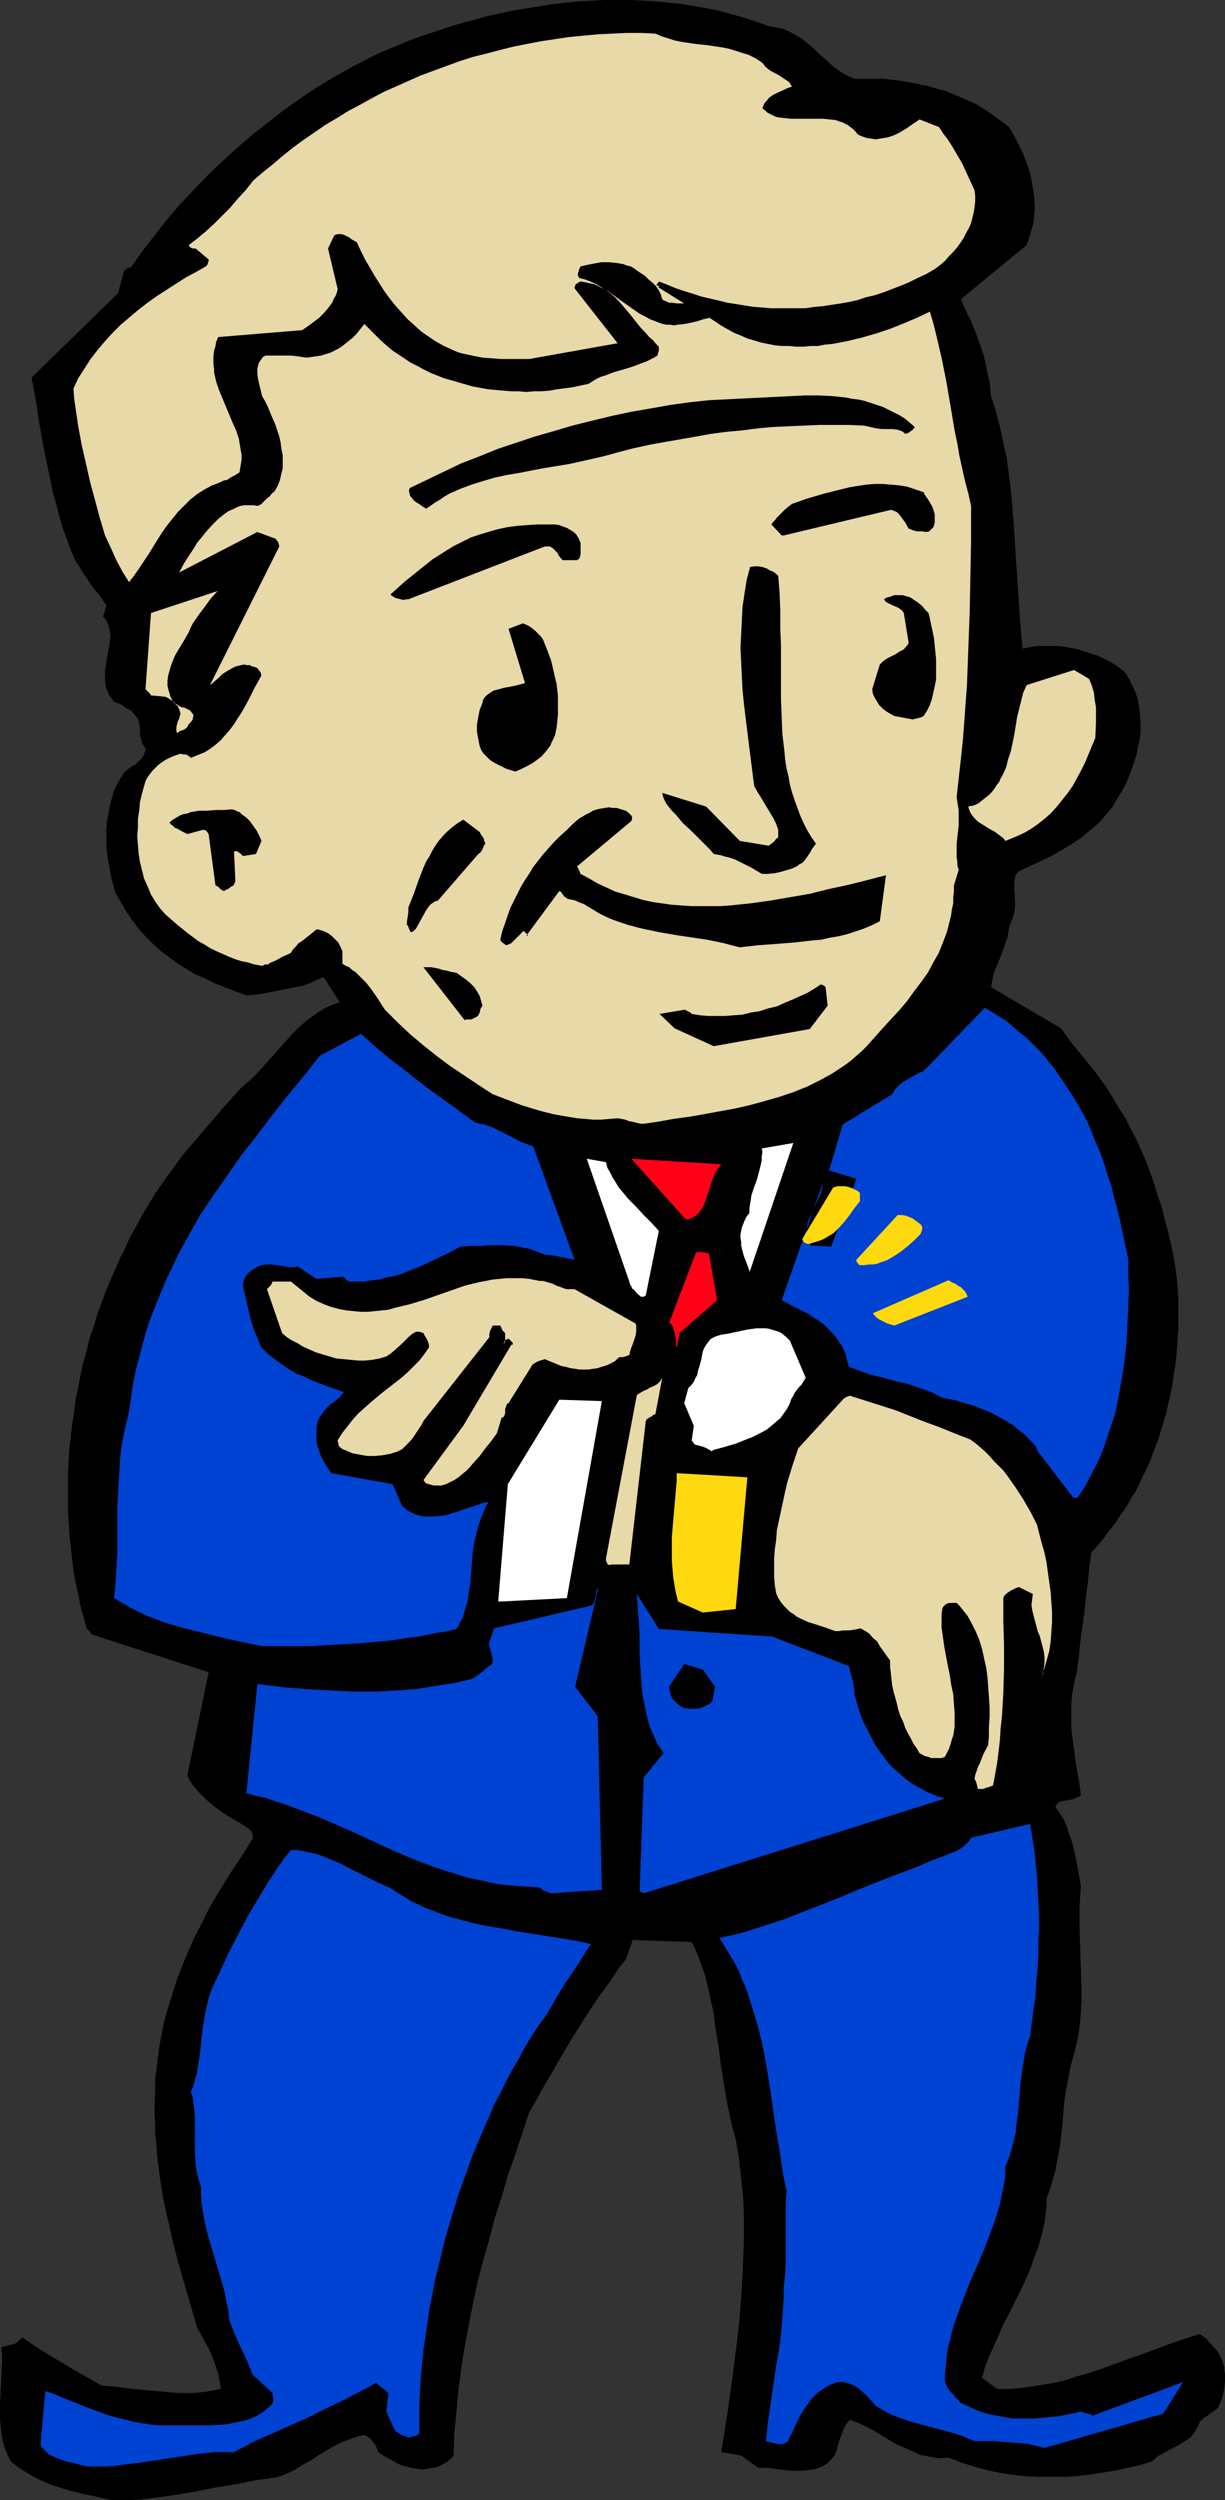 <?xml version="1.0" encoding="UTF-8" standalone="no"?>
<svg
   version="1.0"
   width="76.325mm"
   height="155.711mm"
   id="svg35"
   sodipodi:docname="Watching the Time.wmf"
   xmlns:inkscape="http://www.inkscape.org/namespaces/inkscape"
   xmlns:sodipodi="http://sodipodi.sourceforge.net/DTD/sodipodi-0.dtd"
   xmlns="http://www.w3.org/2000/svg"
   xmlns:svg="http://www.w3.org/2000/svg">
  <rect width="100%" height="100%" fill="#333333" stroke="none"/>
  <sodipodi:namedview
     id="namedview35"
     pagecolor="#ffffff"
     bordercolor="#000000"
     borderopacity="0.25"
     inkscape:showpageshadow="2"
     inkscape:pageopacity="0.0"
     inkscape:pagecheckerboard="0"
     inkscape:deskcolor="#d1d1d1"
     inkscape:document-units="mm" />
  <defs
     id="defs1">
    <pattern
       id="WMFhbasepattern"
       patternUnits="userSpaceOnUse"
       width="6"
       height="6"
       x="0"
       y="0" />
  </defs>
  <path
     style="fill:#000000;fill-opacity:1;fill-rule:evenodd;stroke:none"
     d="m 26.181,588.515 h 2.424 2.424 l 2.424,-0.162 2.424,-0.323 2.424,-0.323 2.424,-0.323 4.848,-0.808 4.848,-0.97 5.01,-0.808 4.848,-0.97 2.263,-0.323 2.424,-0.323 1.616,-0.485 1.454,-0.646 1.293,-0.646 1.293,-0.808 2.586,-1.454 2.263,-1.454 2.424,-1.454 1.131,-0.646 1.293,-0.646 1.293,-0.485 1.293,-0.485 1.454,-0.485 1.454,-0.323 0.646,0.323 0.485,0.323 0.485,0.485 0.323,0.485 0.485,0.485 0.323,0.646 0.323,0.646 0.162,0.646 1.454,0.97 1.778,0.97 1.778,0.97 0.808,0.323 0.97,0.162 0.97,0.323 1.131,0.162 0.97,0.162 h 0.97 l 0.97,-0.162 1.131,-0.162 0.97,-0.162 0.97,-0.485 0.485,-0.323 0.485,-0.162 0.808,-0.646 0.646,-0.485 0.485,-0.646 0.162,-5.171 0.485,-5.009 0.485,-5.171 0.646,-5.171 0.808,-5.009 0.97,-5.171 0.97,-5.009 1.131,-5.171 1.293,-5.009 1.454,-5.009 1.293,-5.009 1.616,-5.009 1.454,-5.009 1.778,-5.009 3.232,-9.857 1.454,-2.424 1.293,-2.424 2.747,-4.686 2.586,-4.525 2.747,-4.525 2.747,-4.363 2.909,-4.363 3.071,-4.201 1.454,-2.262 1.778,-2.262 1.616,-4.525 13.898,0.485 1.293,2.747 0.97,2.585 0.97,2.909 0.646,2.747 0.646,2.909 0.646,2.909 0.323,2.909 0.485,2.909 0.485,3.07 0.323,2.909 0.485,2.909 0.485,3.07 0.485,2.909 0.646,3.07 0.646,2.909 0.808,2.909 0.808,4.686 0.485,4.686 0.485,4.686 0.162,4.525 v 4.686 l -0.162,4.525 -0.162,4.686 -0.323,4.525 -0.323,4.525 -0.485,4.686 -1.131,9.049 -1.293,9.211 -1.454,9.211 4.687,0.808 4.04,2.909 h 1.131 1.131 l 2.424,0.323 2.586,0.323 h 1.293 1.131 1.131 l 1.293,-0.162 1.131,-0.162 0.97,-0.323 1.131,-0.485 0.97,-0.646 0.323,-0.323 0.485,-0.485 0.323,-0.485 0.485,-0.485 0.485,-1.131 0.323,-1.293 0.323,-1.131 0.485,-1.131 0.323,-1.131 0.485,-0.97 0.485,-0.808 0.646,-0.808 1.454,0.485 1.454,0.646 1.293,0.646 1.293,0.646 5.333,3.232 1.454,0.646 1.454,0.646 1.454,0.646 1.454,0.646 1.616,0.323 1.616,0.323 1.616,0.162 1.778,-0.162 2.909,1.131 3.071,0.97 2.909,0.808 3.071,0.646 3.071,0.485 2.909,0.323 3.071,0.162 h 3.071 3.071 l 3.071,-0.162 2.909,-0.323 3.071,-0.485 3.071,-0.485 2.909,-0.646 2.909,-0.646 2.747,-0.808 0.808,-0.646 0.646,-0.646 0.97,-0.485 0.808,-0.485 3.394,-1.778 1.454,-0.97 0.808,-0.485 0.646,-0.646 0.485,-0.646 0.485,-0.808 0.485,-0.808 0.323,-0.97 0.646,-0.646 0.646,-0.485 0.646,-0.323 0.485,-0.485 0.97,-0.646 0.485,-0.323 0.485,-0.485 0.646,-1.454 0.485,-1.454 0.323,-1.616 0.162,-1.616 v -1.778 l -0.162,-0.808 v -0.808 l -0.323,-0.808 -0.162,-0.808 -0.485,-0.808 -0.323,-0.808 -0.646,-0.808 -0.646,-0.808 -0.646,-0.646 -0.485,-0.485 -0.485,-0.646 -0.646,-0.485 -0.485,-0.323 -0.485,-0.323 -3.071,0.97 -2.909,0.97 -5.656,2.101 -5.818,2.101 -5.818,2.101 -2.909,0.97 -2.909,0.808 -2.909,0.97 -3.071,0.646 -3.071,0.485 -3.071,0.485 -3.232,0.323 h -1.616 -1.616 l -3.555,-2.585 0.646,-2.424 0.97,-2.585 1.131,-2.424 1.131,-2.585 1.131,-2.585 1.293,-2.424 2.586,-5.171 1.293,-2.747 1.131,-2.585 0.97,-2.747 0.97,-2.585 0.808,-2.909 0.323,-1.293 0.323,-1.454 0.162,-1.293 0.162,-1.454 0.162,-1.454 v -1.454 l 0.808,-2.262 0.646,-2.262 0.646,-2.101 0.323,-2.101 0.485,-2.262 0.323,-2.101 0.485,-4.201 0.323,-4.201 0.485,-4.04 0.485,-2.101 0.323,-2.101 0.485,-2.101 0.646,-2.262 0.646,-2.585 0.485,-2.585 0.323,-2.424 0.162,-2.585 0.162,-2.424 v -2.424 l -0.162,-5.009 -0.162,-4.848 -0.162,-4.848 v -5.009 l 0.162,-2.424 0.162,-2.424 -0.97,-5.333 -0.485,-2.424 -0.646,-2.585 -0.808,-2.262 -0.323,-1.131 -0.485,-1.131 -0.485,-0.97 -0.485,-0.808 -0.646,-0.97 -0.646,-0.808 0.162,-0.485 0.162,-0.323 0.162,-0.162 0.323,-0.162 0.323,-0.323 h 0.323 l 0.808,-0.162 0.97,-0.162 0.97,-0.162 0.97,-0.485 0.485,-0.162 0.323,-0.323 -0.485,-3.555 -0.323,-1.778 -0.323,-1.778 -0.485,-3.555 -0.485,-3.717 -0.162,-1.778 v -1.778 -1.939 -1.778 l 0.162,-1.778 0.323,-1.778 0.323,-1.939 0.485,-1.778 0.485,-3.555 0.323,-3.555 0.97,-6.787 0.323,-3.393 0.485,-3.555 0.323,-3.555 0.485,-3.717 1.454,-1.616 1.454,-1.778 1.293,-1.778 1.454,-1.778 1.131,-1.778 1.293,-1.778 1.131,-1.939 1.131,-1.778 0.97,-1.939 0.97,-2.101 0.97,-1.939 0.808,-1.939 0.808,-2.101 0.808,-2.101 0.646,-2.101 0.646,-2.101 0.646,-2.101 0.485,-2.262 0.485,-2.101 0.485,-2.262 0.323,-2.101 0.323,-2.262 0.323,-2.262 0.162,-2.262 0.162,-2.262 0.162,-2.262 v -2.424 -2.262 -2.424 l -0.162,-2.262 -0.162,-2.262 -0.323,-2.424 -0.485,-3.07 -0.646,-2.909 -0.646,-2.909 -0.808,-2.909 -0.646,-2.747 -0.97,-2.747 -0.808,-2.747 -0.97,-2.747 -0.97,-2.585 -1.131,-2.585 -1.131,-2.585 -1.293,-2.424 -1.293,-2.585 -1.454,-2.262 -1.454,-2.424 -1.454,-2.424 -1.293,-1.778 -1.293,-1.778 -2.747,-3.393 -2.909,-3.555 -1.293,-1.778 -1.293,-1.778 -16.484,-9.695 0.162,-0.808 0.162,-0.97 0.162,-0.808 0.323,-0.97 0.646,-1.778 0.808,-1.778 0.646,-1.778 0.646,-1.939 0.323,-0.808 0.162,-0.97 0.162,-0.97 0.162,-0.97 0.323,-0.646 0.323,-0.808 0.162,-0.646 0.323,-0.808 0.162,-1.293 v -1.454 l -0.162,-2.909 v -1.454 l 0.162,-1.293 0.162,-0.485 0.162,-0.323 0.323,-0.323 0.323,-0.323 0.323,-0.162 0.485,-0.162 0.485,-0.323 0.485,-0.162 2.747,-1.293 2.747,-1.293 2.586,-1.454 2.424,-1.454 2.424,-1.616 2.101,-1.778 2.101,-1.778 0.97,-1.131 0.808,-0.97 1.131,-1.293 0.97,-1.616 0.97,-1.616 0.97,-1.616 0.808,-1.778 0.808,-1.939 0.646,-1.939 0.646,-1.939 0.323,-1.939 0.485,-1.939 0.162,-2.101 v -1.939 l -0.162,-2.101 -0.323,-2.101 -0.162,-0.97 -0.323,-0.97 -0.323,-0.97 -0.485,-0.97 -0.323,-0.646 -0.162,-0.323 -0.162,-0.323 -0.162,-0.485 -0.323,-0.323 -0.323,-0.808 -0.323,-0.323 -0.323,-0.485 -1.131,-0.808 -1.131,-0.808 -1.293,-0.808 -1.454,-0.646 -1.293,-0.646 -1.616,-0.485 -1.454,-0.485 -1.454,-0.485 -1.616,-0.323 -1.616,-0.323 -1.616,-0.162 h -1.616 -1.616 -1.616 l -1.778,0.323 -1.616,0.323 -0.323,-3.555 -0.323,-3.717 -0.485,-7.433 -0.485,-7.433 -0.485,-7.595 -0.323,-3.717 -0.323,-3.717 -0.485,-3.878 -0.485,-3.717 -0.808,-3.717 -0.808,-3.717 -0.97,-3.717 -1.131,-3.555 -0.162,-1.616 -0.162,-1.616 -0.323,-1.454 -0.323,-1.454 -0.646,-3.07 -0.97,-2.909 -0.97,-2.747 -1.131,-2.747 -1.293,-2.585 -1.131,-2.585 15.514,-12.766 0.646,-1.778 0.485,-1.778 0.485,-1.778 0.162,-1.778 0.162,-1.939 -0.162,-1.778 -0.162,-1.778 -0.323,-1.778 -0.323,-1.778 -0.485,-1.778 -0.646,-1.778 -0.646,-1.616 -0.808,-1.778 -0.808,-1.616 -0.808,-1.454 -0.97,-1.616 -1.939,-1.454 -1.939,-1.454 -1.939,-1.293 -2.101,-1.293 -2.263,-0.97 -2.263,-0.97 -2.263,-0.97 -2.424,-0.646 -2.263,-0.646 -2.424,-0.485 -2.424,-0.485 -2.424,-0.323 -2.586,-0.323 h -2.424 -2.263 -2.424 l -1.454,-0.646 -1.293,-0.646 -1.131,-0.808 -1.293,-0.97 -2.101,-1.939 -1.131,-0.97 -0.97,-0.97 -1.131,-0.97 L 189.567,9.695 188.436,8.888 187.143,8.08 185.85,7.433 184.396,6.787 182.78,6.464 181.972,6.302 181.002,6.14 178.255,5.171 175.346,4.201 172.437,3.393 169.528,2.585 166.457,1.939 163.548,1.454 160.639,0.97 157.569,0.646 154.498,0.323 151.589,0.162 148.519,0 h -3.071 -3.071 l -3.071,0.162 -3.071,0.162 -3.071,0.323 -3.071,0.323 -2.909,0.485 -3.071,0.485 -3.071,0.485 -2.909,0.646 -3.071,0.646 -2.909,0.808 -3.071,0.808 -2.747,0.808 -2.909,0.97 -2.909,0.97 -2.909,0.97 -2.747,1.131 -2.747,1.131 -2.747,1.131 -2.586,1.293 -4.04,2.101 -4.04,2.262 -4.04,2.424 -3.879,2.585 -3.879,2.747 -3.717,2.909 -3.717,2.909 -3.555,3.07 -3.555,3.232 -3.394,3.232 -3.232,3.393 -3.232,3.393 -3.071,3.555 -2.909,3.717 -2.909,3.717 -2.586,3.717 -0.485,0.323 h -0.323 l -0.485,0.323 -0.162,0.162 -0.323,0.162 -1.454,5.333 -20.363,19.876 0.485,2.585 0.485,2.585 0.808,5.333 0.97,5.494 1.131,5.494 1.131,5.494 0.808,2.747 0.646,2.747 0.808,2.747 0.97,2.585 0.97,2.747 1.131,2.585 0.97,1.454 0.808,1.454 0.97,1.293 0.808,1.293 0.97,1.293 0.97,1.131 1.778,2.585 v 0.323 l -0.162,0.323 -0.162,0.485 -0.162,0.646 -0.162,0.485 -0.162,0.323 0.485,0.485 0.323,0.485 0.323,0.646 0.162,0.485 0.162,0.646 0.162,0.646 0.162,1.131 -0.162,1.293 -0.162,1.293 -0.485,2.747 -0.485,2.747 v 1.293 1.293 l 0.162,1.293 0.162,0.646 0.323,0.485 0.162,0.646 0.485,0.646 0.323,0.485 0.485,0.646 1.939,0.808 0.808,0.646 0.97,0.485 0.646,0.485 0.646,0.808 0.646,0.808 0.162,0.485 0.162,0.485 0.162,1.616 v 1.454 l 0.323,0.808 0.162,0.808 0.323,0.646 0.485,0.646 v 0.485 l -0.162,0.485 -0.162,0.323 -0.162,0.485 -0.485,0.646 -0.808,0.808 -0.646,0.646 -0.97,0.485 -0.808,0.646 -0.646,0.485 -0.97,1.454 -0.808,1.454 -0.808,1.616 -0.485,1.778 -0.485,1.778 -0.323,1.778 -0.323,1.778 -0.162,1.939 v 1.939 1.778 l 0.162,1.939 0.323,1.939 0.323,1.778 0.323,1.939 0.485,1.778 0.485,1.778 1.293,2.262 1.293,2.262 1.454,2.101 1.454,1.939 1.616,1.778 1.778,1.778 1.778,1.616 1.939,1.454 1.939,1.454 2.101,1.293 2.101,1.293 2.263,0.97 2.263,1.131 2.424,0.97 2.586,0.97 2.586,0.97 1.778,-0.162 1.616,-0.162 1.616,-0.323 1.616,-0.323 3.232,-0.646 1.616,-0.323 1.778,-0.323 0.808,-0.323 0.646,-0.162 0.97,-0.485 1.131,-0.485 0.646,-0.323 0.808,-0.162 3.717,5.817 -1.939,0.646 -1.616,0.808 -1.616,0.97 -1.616,1.131 -1.454,1.131 -1.454,1.293 -1.454,1.454 -1.293,1.454 -1.293,1.454 -1.293,1.454 -2.747,3.07 -1.293,1.454 -1.454,1.454 -1.616,1.454 -1.454,1.293 -4.04,4.525 -3.879,4.525 -3.717,4.363 -1.939,2.262 -1.616,2.262 -1.778,2.424 -1.616,2.262 -1.616,2.424 -1.454,2.424 -1.454,2.424 -1.293,2.424 -1.454,2.585 -1.131,2.585 -1.293,2.585 -1.131,2.585 -1.131,2.585 -1.131,2.747 -0.97,2.585 -0.97,2.747 -0.808,2.747 -0.97,2.747 -0.646,2.909 -0.808,2.747 -0.646,2.909 -0.485,2.747 -0.646,2.909 -0.323,2.909 -0.485,2.909 -0.323,2.909 -0.323,2.909 -0.162,2.747 -0.162,2.909 v 2.909 2.909 2.909 l 0.162,2.909 0.162,2.747 0.323,2.909 0.323,2.747 0.323,2.909 0.485,2.747 0.646,2.747 0.485,2.747 0.808,2.747 0.646,2.585 0.485,0.485 0.485,0.485 v 0.162 l 0.162,0.162 0.162,0.162 v 0 l 27.474,8.888 -5.01,24.239 0.485,1.131 0.646,0.97 0.808,0.97 0.808,0.97 0.808,0.808 0.97,0.97 1.939,1.616 1.939,1.454 2.101,1.293 1.131,0.646 1.131,0.646 1.939,1.293 0.323,0.323 0.162,0.485 0.162,0.485 0.162,0.646 -2.424,3.878 -2.586,3.878 -2.424,3.878 -2.424,4.04 -1.131,2.101 -0.97,2.101 -1.131,2.101 -1.131,2.262 -0.97,2.262 -0.97,2.262 -0.97,2.424 -0.97,2.585 -0.808,2.585 -0.808,2.585 -0.808,2.585 -0.646,2.585 -0.485,2.585 -0.485,2.585 -0.323,2.585 -0.323,2.585 -0.323,2.585 v 2.424 l -0.162,5.171 0.162,2.585 v 2.585 l 0.323,2.585 0.162,2.585 0.646,5.009 0.808,5.171 1.131,5.009 1.131,5.009 1.293,5.009 1.454,5.009 1.454,5.009 1.454,5.009 1.939,3.555 0.97,1.778 0.808,1.939 0.646,1.778 0.646,1.939 0.323,1.778 0.162,0.97 0.162,0.808 -1.616,0.323 -1.778,0.323 -1.616,0.162 -1.778,0.162 h -3.394 l -3.394,-0.323 -3.555,-0.323 -3.717,-0.323 -3.555,-0.485 -3.717,-0.323 -2.586,-1.454 -2.263,-1.293 -4.687,-2.747 -4.525,-2.747 -2.263,-1.454 -2.263,-1.616 -0.323,0.323 h -0.162 l -0.808,0.808 -0.162,0.162 -0.323,0.162 -3.232,0.808 0.162,1.616 v 1.778 l -0.162,3.232 L 0,566.054 v 1.778 1.616 l 0.162,1.778 0.162,1.616 0.323,1.778 0.485,1.616 0.646,1.616 0.808,1.616 1.293,0.97 1.131,0.808 1.293,0.808 1.293,0.808 1.293,0.646 1.454,0.646 1.454,0.646 1.454,0.485 3.071,0.97 3.232,0.808 3.232,0.646 z"
     id="path1" />
  <path
     style="fill:#0042d1;fill-opacity:1;fill-rule:evenodd;stroke:none"
     d="m 20.848,580.597 h 2.263 2.101 l 2.101,-0.162 2.101,-0.323 4.04,-0.485 4.202,-0.646 4.202,-0.646 4.363,-0.646 4.363,-0.485 h 2.101 2.424 l 4.202,-2.262 8.727,-3.878 4.363,-1.939 4.202,-2.101 4.04,-1.939 4.04,-2.101 1.939,-0.97 1.939,-1.131 2.909,2.424 -0.485,4.363 1.454,3.232 0.162,0.485 0.323,0.485 0.323,0.485 0.485,0.323 0.485,0.323 0.646,0.323 0.646,0.162 0.646,0.323 0.646,-0.162 0.808,-0.162 0.646,-0.323 0.485,-0.323 v -3.232 -3.232 l 0.162,-3.232 0.162,-3.232 0.323,-3.393 0.323,-3.232 0.485,-3.393 0.485,-3.232 0.485,-3.393 0.646,-3.232 0.646,-3.393 0.808,-3.232 0.808,-3.393 0.808,-3.232 0.97,-3.232 1.939,-6.464 1.131,-3.232 1.131,-3.07 1.131,-3.232 1.293,-3.07 1.293,-3.07 1.293,-2.909 1.293,-3.07 1.454,-2.747 1.454,-2.909 1.454,-2.747 1.616,-2.747 1.454,-2.747 1.616,-2.585 1.616,-2.424 1.778,-2.424 1.293,-2.262 1.293,-2.262 1.293,-2.101 1.293,-1.939 1.293,-1.939 1.293,-1.939 1.293,-2.101 1.293,-1.939 -2.747,-0.646 -2.909,-0.485 -2.909,-0.485 -3.071,-0.485 -6.303,-0.97 -3.071,-0.646 -3.232,-0.485 -3.071,-0.646 -3.071,-0.808 -3.071,-0.808 -3.071,-1.131 -2.909,-1.131 -1.293,-0.646 -1.454,-0.646 -1.293,-0.808 -1.293,-0.808 -1.293,-0.808 -1.293,-0.808 -1.454,-0.646 -1.454,-0.646 -2.909,-1.454 -2.909,-1.454 -2.747,-1.454 -2.747,-1.131 -1.454,-0.646 -1.454,-0.485 -1.454,-0.323 -1.454,-0.323 -1.616,-0.323 h -1.616 l -1.454,1.778 -1.293,1.778 -1.293,1.939 -1.293,1.939 -2.424,4.04 -2.424,4.04 -2.263,4.363 -2.263,4.363 -2.101,4.525 -2.101,4.525 -0.485,1.616 -0.323,1.454 -0.323,1.454 -0.323,1.616 -0.485,2.909 -0.323,3.07 -0.323,2.909 -0.485,2.909 -0.162,1.454 -0.485,1.293 -0.323,1.454 -0.646,1.454 0.485,1.454 0.162,1.454 0.162,1.454 0.162,1.454 v 2.909 2.747 2.747 l 0.162,2.747 0.162,1.293 0.323,1.454 0.323,1.293 0.485,1.454 v 2.101 l 0.162,2.101 0.323,1.939 0.323,1.939 0.485,1.939 0.485,1.939 1.131,3.717 1.131,3.878 1.131,3.717 0.485,1.939 0.323,1.939 0.485,1.939 0.162,2.101 0.646,1.778 0.646,1.616 1.454,3.232 1.454,3.07 0.646,1.616 0.646,1.616 4.687,4.363 v 0.162 0.162 l 0.162,0.485 v 0.485 l 0.162,0.485 -0.485,0.808 -0.323,0.485 -0.162,0.162 -0.323,0.162 -1.131,0.97 -1.293,0.808 -1.293,0.646 -1.293,0.485 -1.293,0.323 -1.616,0.323 -1.454,0.323 -1.454,0.162 -3.071,0.162 h -6.303 -3.071 -2.101 l -2.101,-0.162 -2.101,-0.323 -1.939,-0.323 -1.939,-0.485 -1.939,-0.485 -1.939,-0.485 -1.778,-0.646 -3.555,-1.293 -3.555,-1.454 -3.232,-1.293 -1.616,-0.646 -1.454,-0.485 -1.131,12.604 0.323,0.646 0.485,0.485 0.646,0.646 0.485,0.485 0.646,0.323 0.646,0.323 1.616,0.646 1.454,0.485 1.616,0.323 1.778,0.485 z"
     id="path2" />
  <path
     style="fill:#0042d1;fill-opacity:1;fill-rule:evenodd;stroke:none"
     d="m 245.969,576.234 27.958,-8.08 4.687,-7.433 -21.332,7.918 -0.485,-0.323 -0.646,-0.162 -0.646,-0.162 -0.485,-0.162 -0.485,-0.162 -3.717,0.808 -1.778,0.323 -1.778,0.162 -1.778,0.162 -1.778,0.162 h -1.778 -1.778 -1.778 l -1.778,-0.323 -1.778,-0.323 -1.778,-0.323 -1.778,-0.485 -1.616,-0.646 -1.778,-0.808 -1.778,-0.808 -0.323,-0.485 -0.97,-0.97 -0.485,-0.646 -0.485,-0.485 -0.485,-0.646 -0.485,-0.808 -0.323,-0.808 v -1.778 l 0.162,-1.778 0.162,-1.616 0.162,-1.778 0.323,-1.616 0.485,-1.616 0.323,-1.616 0.485,-1.616 1.131,-3.232 1.131,-3.07 1.293,-3.232 1.293,-3.07 1.293,-2.909 1.293,-3.07 1.131,-3.07 1.131,-3.07 0.97,-3.07 0.323,-1.454 0.323,-1.616 0.323,-1.616 0.323,-1.616 0.162,-1.616 v -1.616 l 0.808,-1.939 0.646,-2.101 0.485,-1.939 0.485,-1.939 0.162,-1.939 0.323,-2.101 0.323,-3.717 0.323,-3.878 0.485,-3.717 0.323,-1.939 0.323,-1.778 0.485,-1.778 0.646,-1.939 0.808,-6.302 0.485,-3.232 0.162,-3.232 0.323,-3.07 0.162,-3.232 v -3.232 l 0.162,-3.07 v -3.232 l -0.162,-3.07 -0.162,-3.07 -0.162,-3.07 -0.323,-3.07 -0.323,-3.07 -0.485,-3.07 -0.485,-2.909 -13.898,3.232 -0.485,0.808 -0.485,0.485 -0.646,0.646 -0.646,0.485 -0.808,0.485 -0.646,0.323 -1.616,0.646 -1.616,0.646 -1.778,0.646 -1.616,0.646 -1.778,0.808 -2.909,1.131 -3.071,1.131 -5.818,2.262 -5.818,2.424 -5.656,2.262 -5.818,2.262 -2.909,1.131 -2.909,0.97 -3.071,0.97 -2.909,0.97 -3.232,0.808 -3.071,0.646 0.97,1.454 0.97,1.616 0.97,1.616 0.97,1.616 0.808,1.616 0.646,1.778 0.808,1.778 0.646,1.778 1.131,3.555 1.131,3.878 0.97,3.717 0.808,4.04 0.646,3.878 0.646,4.04 1.131,7.918 0.646,3.878 0.646,3.878 0.485,3.717 0.808,3.717 -0.162,3.07 v 2.747 2.909 2.747 2.747 2.747 l -0.162,2.909 -0.323,2.909 v 2.424 l -0.162,2.262 -0.162,2.424 -0.162,2.262 -0.485,4.525 -0.808,4.525 -0.646,4.525 -0.646,4.363 -0.646,4.525 -0.485,4.363 3.232,0.808 0.485,-0.162 h 0.485 l 0.485,-0.323 0.485,-0.323 0.97,-1.939 0.97,-2.101 0.97,-1.939 1.293,-2.101 0.646,-0.808 0.646,-0.97 0.808,-0.808 0.808,-0.808 0.97,-0.646 0.97,-0.646 0.97,-0.485 1.131,-0.485 0.808,-0.162 h 0.808 0.646 l 0.808,0.323 0.646,0.162 0.646,0.323 0.646,0.323 0.646,0.485 1.131,0.97 0.97,0.97 0.97,1.131 0.485,0.485 0.323,0.485 1.293,0.646 1.293,0.808 1.293,0.646 1.293,0.485 2.747,0.97 2.909,0.808 3.071,0.808 3.071,0.808 1.616,0.485 1.616,0.485 1.454,0.646 1.616,0.646 h 4.363 l 2.101,0.162 2.101,0.162 1.939,0.162 2.101,0.162 1.939,0.485 z"
     id="path3" />
  <path
     style="fill:#0042d1;fill-opacity:1;fill-rule:evenodd;stroke:none"
     d="m 129.772,445.668 11.959,-0.808 -0.97,-40.883 -5.333,-6.948 5.495,-23.269 v 0 l -0.162,0.162 -0.162,0.162 -0.162,0.485 v 0.646 l -0.162,0.485 -0.162,0.646 -0.162,0.646 -0.323,0.646 -0.162,0.162 -0.323,0.162 -22.787,5.333 -1.293,3.717 0.162,0.485 0.162,0.646 0.162,0.485 0.162,0.646 0.162,0.646 0.162,0.485 v 0.646 l -0.162,0.646 -0.646,0.485 -0.485,0.323 -0.646,0.485 -0.485,0.485 -0.646,0.485 -0.646,0.485 -0.646,0.485 -0.808,0.323 -3.232,0.808 -3.071,0.485 -3.071,0.485 -3.071,0.485 -3.232,0.323 -3.071,0.162 -3.232,0.162 h -3.071 -3.232 l -3.071,-0.162 -3.232,-0.162 -3.071,-0.162 -6.303,-0.485 -6.303,-0.808 -2.586,25.693 2.263,0.646 2.263,0.485 2.263,0.808 2.101,0.646 4.363,1.616 4.202,1.616 4.04,1.778 4.04,1.778 8.08,3.717 4.04,1.778 4.04,1.616 4.04,1.454 2.101,0.646 2.101,0.646 2.101,0.646 2.263,0.485 2.263,0.485 2.101,0.485 2.263,0.323 2.263,0.162 2.424,0.162 2.424,0.162 h 0.485 l 0.646,0.162 0.808,0.646 0.808,0.323 0.485,0.162 z"
     id="path4" />
  <path
     style="fill:#0042d1;fill-opacity:1;fill-rule:evenodd;stroke:none"
     d="m 151.589,445.668 70.946,-22.3 -2.101,-0.646 -1.939,-0.808 -1.778,-0.97 -1.778,-0.97 -1.778,-1.293 -1.454,-1.293 -1.616,-1.454 -1.293,-1.454 -1.293,-1.778 -1.293,-1.778 -0.97,-1.778 -0.97,-1.939 -0.97,-1.939 -0.808,-2.101 -0.646,-2.101 -0.646,-2.262 v -0.97 l -0.162,-0.97 -0.162,-0.808 -0.162,-0.808 -0.485,-1.616 -0.162,-0.808 -0.162,-0.646 -18.1,-6.948 -26.665,-1.778 -5.171,-8.241 0.162,2.262 0.162,2.424 0.162,2.262 0.162,2.424 v 5.009 l 0.323,5.009 0.162,2.424 0.323,2.585 0.485,2.262 0.485,2.424 0.646,2.262 0.97,2.101 0.485,1.131 0.485,0.97 0.646,0.97 0.646,0.97 -4.687,5.656 -0.97,26.824 z"
     id="path5" />
  <path
     style="fill:#e8d9a8;fill-opacity:1;fill-rule:evenodd;stroke:none"
     d="m 231.262,421.106 h 0.323 l 0.323,-0.162 0.485,-0.162 0.646,-0.162 0.323,-0.162 0.485,-0.162 0.485,-2.585 0.485,-2.747 0.323,-2.585 0.323,-2.747 0.162,-2.747 0.323,-2.909 0.323,-5.494 0.162,-5.656 v -5.656 l -0.162,-5.494 v -5.494 l 0.162,-0.485 0.323,-0.323 0.323,-0.323 0.485,-0.323 0.485,-0.323 0.646,-0.323 0.646,-0.323 0.646,-0.162 3.232,1.616 -0.162,1.293 -0.162,1.293 0.162,1.131 0.323,1.293 0.323,1.293 0.323,1.131 0.323,1.293 0.485,1.131 0.646,2.424 0.323,1.293 0.162,1.293 v 1.293 l -0.162,1.293 -0.162,1.293 -0.323,0.646 -0.162,0.646 0.646,-2.101 0.646,-2.262 0.646,-2.262 0.323,-2.262 0.162,-2.262 0.162,-2.262 v -2.424 l -0.162,-2.262 -0.162,-2.424 -0.323,-2.262 -0.323,-2.262 -0.323,-2.424 -0.485,-2.262 -0.646,-2.262 -1.131,-4.363 -1.454,-2.909 -1.778,-3.07 -1.778,-2.747 -1.939,-2.747 -0.97,-1.293 -1.131,-1.131 -1.131,-1.131 -0.97,-1.131 -1.131,-1.131 -1.131,-0.97 -1.131,-0.97 -1.131,-0.808 -3.717,-1.454 -3.555,-1.454 -3.555,-1.293 -6.949,-2.747 -3.555,-1.131 -3.555,-1.131 -3.555,-1.131 -0.323,0.162 -0.485,0.162 -0.485,0.323 -0.323,0.323 -10.505,11.473 -0.646,1.939 -0.646,1.939 -0.646,2.101 -0.646,2.101 -0.485,2.101 -0.485,2.262 -0.485,2.262 -0.485,2.262 -0.485,2.262 -0.162,2.262 -0.323,2.262 -0.162,2.101 v 2.262 2.101 l 0.162,1.939 0.323,1.939 0.485,1.131 0.646,0.97 0.646,0.808 0.646,0.646 0.808,0.808 0.808,0.485 0.808,0.646 0.97,0.485 1.778,0.808 2.101,0.646 1.939,0.646 2.263,0.808 h 0.97 l 0.808,-0.162 h 0.646 0.808 l 1.293,-0.162 1.454,-0.323 1.131,0.646 0.97,0.646 0.808,0.97 0.97,0.808 0.646,1.131 0.808,1.131 0.808,1.131 0.808,1.131 v 1.454 l 0.162,1.454 0.162,1.454 0.162,1.454 0.323,1.454 0.808,2.909 0.323,1.454 0.485,1.454 0.646,1.293 0.485,1.454 0.646,1.293 0.646,1.131 0.646,1.293 0.808,1.131 0.646,1.131 0.646,0.323 0.485,0.323 0.808,0.162 0.808,0.323 h 0.808 0.808 0.808 l 0.808,-0.323 0.485,-0.97 0.485,-0.97 0.323,-0.97 0.323,-1.131 0.323,-0.97 0.162,-0.97 0.162,-1.131 v -1.131 -2.101 l -0.162,-2.101 -0.162,-2.262 -0.485,-2.262 -0.323,-2.262 -0.485,-2.262 -0.808,-4.363 -0.323,-2.262 -0.323,-2.262 v -2.101 -1.131 l 0.162,-1.131 0.162,-0.485 0.323,-0.323 0.323,-0.323 0.323,-0.162 0.485,-0.162 h 0.646 1.131 l 0.646,0.646 0.646,0.808 0.646,0.808 0.646,0.808 0.97,1.778 0.97,1.939 0.808,1.939 0.646,2.101 0.485,2.262 0.485,2.101 0.323,2.424 0.162,2.262 0.162,2.262 0.162,2.424 v 2.262 l -0.162,2.262 v 2.262 l -0.162,2.101 -1.131,2.101 -0.808,2.101 -0.485,0.97 -0.323,0.97 -0.323,0.97 -0.162,0.808 0.323,0.646 0.162,0.485 0.162,0.646 0.162,0.646 z"
     id="path6" />
  <path
     style="fill:#000000;fill-opacity:1;fill-rule:evenodd;stroke:none"
     d="m 162.094,402.2 h 0.646 0.808 0.646 l 0.808,-0.162 0.808,-0.323 0.646,-0.323 0.646,-0.323 0.646,-0.646 0.646,-3.393 -2.909,-4.04 -4.363,-1.293 -3.555,5.333 0.162,0.808 0.162,0.97 0.323,0.808 0.485,0.646 0.646,0.646 0.808,0.646 0.808,0.485 z"
     id="path7" />
  <path
     style="fill:#0042d1;fill-opacity:1;fill-rule:evenodd;stroke:none"
     d="m 61.573,387.495 h 5.656 5.656 l 5.656,-0.323 5.656,-0.323 5.818,-0.485 2.909,-0.323 2.909,-0.485 2.909,-0.323 2.909,-0.646 2.909,-0.485 2.909,-0.646 0.485,-0.808 0.323,-0.646 0.485,-0.808 0.323,-0.808 0.485,-1.778 0.485,-1.616 0.323,-1.939 0.323,-1.939 0.323,-3.878 0.323,-4.04 0.323,-2.101 0.485,-1.939 0.485,-1.939 0.646,-1.939 0.808,-1.939 0.485,-0.97 0.485,-0.808 -1.131,0.162 -0.97,0.323 -1.293,0.485 -1.131,0.323 -2.747,0.97 -1.293,0.323 -1.293,0.485 -1.454,0.162 -1.293,0.162 h -1.454 -1.293 l -1.293,-0.323 -0.646,-0.162 -0.646,-0.323 -0.646,-0.323 -0.646,-0.323 -0.485,-0.485 -0.646,-0.485 -2.263,-5.171 -14.383,-2.585 -0.808,-1.131 -0.808,-1.293 -0.808,-1.454 -0.485,-1.454 -0.323,-0.808 -0.162,-0.808 -0.162,-0.808 v -0.808 -0.97 -0.97 l 0.162,-0.808 0.162,-0.97 0.323,-0.646 0.323,-0.485 0.323,-0.485 0.323,-0.485 0.808,-0.97 0.808,-0.808 0.97,-0.646 0.97,-0.808 0.646,-0.646 0.646,-0.808 -5.01,-1.778 -2.424,-0.97 -2.424,-1.131 -1.293,-0.485 -1.131,-0.646 -1.293,-0.808 -1.131,-0.808 -1.131,-0.808 -1.293,-0.97 -1.131,-0.97 -1.131,-1.131 -0.485,-0.97 -0.323,-0.97 -0.808,-1.778 -0.646,-1.939 -0.485,-1.778 -0.808,-3.555 -0.808,-3.555 0.162,-0.97 0.162,-0.646 0.485,-0.808 0.485,-0.646 0.646,-0.485 0.808,-0.485 0.808,-0.485 0.808,-0.323 1.293,-0.162 h 0.97 l 2.263,0.323 1.131,0.162 0.97,0.162 h 0.97 l 0.97,-0.162 4.363,2.909 6.141,-0.485 h 0.162 l 0.323,0.162 0.162,0.323 0.162,0.162 0.162,0.162 0.323,0.162 0.323,0.162 h 1.778 1.778 l 1.778,-0.323 1.778,-0.162 1.616,-0.485 1.616,-0.323 1.778,-0.485 1.616,-0.646 1.616,-0.646 1.616,-0.646 3.071,-1.454 3.071,-1.454 3.071,-1.616 2.424,-0.162 h 2.424 l 2.424,-0.162 h 2.586 l 2.586,0.162 1.293,0.162 1.293,0.323 1.131,0.162 1.293,0.485 1.293,0.485 1.131,0.485 h 0.97 l 0.97,0.162 1.778,0.323 0.808,0.162 0.808,0.162 0.808,0.162 0.808,0.162 -9.697,-26.663 -1.778,-0.646 -1.616,-0.646 -1.454,-0.808 -1.616,-0.808 -1.616,-0.808 -1.616,-0.808 -1.939,-0.646 -0.97,-0.162 -1.131,-0.323 -3.555,-2.585 -3.555,-2.585 -3.394,-2.424 -3.394,-2.585 -3.232,-2.585 -3.394,-2.585 -3.071,-2.585 -3.232,-2.909 -9.697,5.171 -3.717,4.686 -3.717,4.525 -3.717,4.686 -3.555,4.686 -3.555,4.525 -3.394,4.848 -3.394,4.848 -1.616,2.424 -1.616,2.424 -1.454,2.585 -1.454,2.585 -1.454,2.585 -1.293,2.585 -1.293,2.747 -1.293,2.747 -1.131,2.747 -1.131,2.747 -1.131,2.909 -0.97,2.909 -0.808,2.909 -0.808,3.07 -0.808,3.07 -0.646,3.232 -0.485,3.232 -0.485,3.393 -0.646,2.747 -0.646,2.747 -0.485,2.747 -0.323,2.747 -0.162,2.747 -0.162,2.747 -0.323,5.656 v 10.827 l -0.162,2.747 -0.162,2.747 -0.162,2.747 -0.323,2.747 1.939,1.131 1.939,1.131 1.939,0.97 2.101,0.97 2.101,0.808 2.101,0.808 2.263,0.646 2.263,0.646 4.525,1.131 4.525,1.131 4.525,0.97 z"
     id="path8" />
  <path
     style="fill:#ffd90f;fill-opacity:1;fill-rule:evenodd;stroke:none"
     d="m 165.488,379.578 7.757,-0.808 2.747,-31.025 -16.646,-0.97 v 1.939 l -0.162,1.778 -0.646,7.433 -0.323,3.878 v 3.878 1.778 l 0.162,1.939 0.162,1.939 0.323,1.939 0.323,1.778 0.485,1.939 z"
     id="path9" />
  <path
     style="fill:#ffffff;fill-opacity:1;fill-rule:evenodd;stroke:none"
     d="m 117.813,376.992 15.676,-0.808 8.242,-46.377 -10.02,-0.323 -12.121,19.876 -2.263,27.632 z"
     id="path10" />
  <path
     style="fill:#e8d9a8;fill-opacity:1;fill-rule:evenodd;stroke:none"
     d="m 143.994,368.266 h 4.202 l 3.879,-33.773 0.162,-0.323 0.162,-0.162 0.323,-0.162 0.162,-0.162 0.646,-0.323 0.323,-0.323 0.485,-0.162 1.616,-8.564 -0.485,0.808 -0.646,0.646 -0.808,0.485 -0.808,0.323 -0.323,0.162 -0.485,0.323 -0.808,0.323 -0.808,0.485 -0.808,0.485 -7.272,38.459 v 0.162 0.323 l 0.162,0.485 0.162,0.323 0.162,0.162 0.323,0.162 z"
     id="path11" />
  <path
     style="fill:#0042d1;fill-opacity:1;fill-rule:evenodd;stroke:none"
     d="m 253.726,352.592 0.97,-1.454 0.97,-1.454 0.808,-1.616 0.808,-1.616 0.808,-1.454 0.808,-1.616 0.646,-1.616 0.646,-1.778 1.131,-3.393 1.131,-3.393 0.808,-3.555 0.646,-3.717 0.646,-3.555 0.485,-3.878 0.323,-3.717 0.162,-3.717 0.162,-3.717 0.162,-3.717 -0.162,-3.717 v -3.555 l -0.646,-3.07 -0.646,-2.909 -0.646,-3.07 -0.646,-2.747 -0.808,-2.909 -0.646,-2.747 -0.97,-2.747 -0.808,-2.747 -0.97,-2.585 -1.131,-2.585 -0.97,-2.424 -1.131,-2.585 -1.293,-2.262 -1.293,-2.262 -1.454,-2.262 -1.454,-2.101 -0.97,-1.454 -0.97,-1.454 -1.131,-1.293 -0.97,-1.293 -1.131,-1.293 -1.131,-1.131 -2.263,-2.262 -1.293,-0.97 -1.131,-0.97 -2.263,-1.939 -2.586,-1.616 -2.424,-1.454 v 0 l -13.737,14.22 -0.97,0.808 -1.131,0.485 -1.131,0.646 -1.131,0.646 -1.131,0.646 -0.97,0.808 -0.485,0.485 -0.485,0.485 -0.323,0.646 -0.323,0.485 -11.636,7.11 -3.232,10.827 6.464,1.939 -5.98,15.998 -4.848,-0.323 -0.485,-0.97 -0.323,-0.97 -0.162,-0.808 v -0.97 l 0.162,-0.808 0.162,-0.97 0.323,-0.808 0.485,-0.808 0.808,-1.939 0.808,-1.778 0.485,-0.97 0.323,-0.97 0.162,-0.97 0.162,-0.97 -9.697,27.632 2.424,1.293 2.586,1.293 1.293,0.646 1.131,0.808 1.293,0.808 1.131,0.808 0.97,0.97 1.131,1.131 0.808,0.97 0.808,1.131 0.808,1.293 0.646,1.454 0.323,1.454 0.485,1.616 1.293,0.485 1.293,0.485 2.747,0.97 2.747,0.646 2.909,0.808 2.909,0.646 2.747,0.97 1.454,0.485 1.293,0.485 1.293,0.646 1.293,0.646 1.616,0.323 1.616,0.323 1.616,0.485 1.616,0.485 1.616,0.485 1.454,0.646 1.616,0.646 1.293,0.646 1.454,0.808 1.454,0.808 1.293,0.808 1.131,0.97 1.293,0.97 1.131,1.131 0.97,0.97 0.97,1.131 0.162,0.646 0.323,0.646 0.162,0.162 0.162,0.162 v 0.162 h 0.162 l 7.757,10.18 z"
     id="path12" />
  <path
     style="fill:#e8d9a8;fill-opacity:1;fill-rule:evenodd;stroke:none"
     d="m 103.915,349.683 1.131,-0.323 0.97,-0.485 0.97,-0.485 0.97,-0.646 0.97,-0.808 0.808,-0.646 0.808,-0.808 0.808,-0.97 1.616,-1.778 1.293,-1.778 1.454,-1.778 1.293,-1.778 1.131,-3.717 h 0.162 l 0.323,-0.162 v -0.162 l 0.162,-0.162 0.162,-0.485 v -0.485 -0.485 l 0.162,-0.485 0.162,-0.485 0.162,-0.323 0.323,-0.162 5.333,-8.564 0.162,-0.323 0.323,-0.323 0.323,-0.162 0.485,-0.323 0.808,-0.323 1.131,-0.323 1.939,0.808 1.939,0.808 0.97,0.162 1.131,0.323 1.131,0.162 0.97,0.162 h 1.131 1.131 l 0.97,-0.162 1.131,-0.162 0.97,-0.323 1.131,-0.323 0.97,-0.485 0.97,-0.485 0.485,-0.485 0.323,-0.323 0.323,-0.162 h 0.485 0.323 l 0.485,-0.162 0.485,-0.162 0.485,-0.162 0.162,-0.808 0.323,-0.97 0.323,-0.808 0.323,-0.97 0.323,-0.97 0.162,-0.97 v -0.97 -0.485 l -0.162,-0.485 v 0 l -14.383,-8.08 h -0.646 -0.646 -0.485 l -0.646,-0.162 -0.808,-0.323 -0.97,-0.323 -0.97,-0.485 -1.131,-0.323 -0.485,-0.162 -0.646,-0.162 h -0.808 l -0.808,-0.162 -1.616,-0.323 -1.778,-0.162 h -1.778 -1.616 l -1.778,0.162 -1.616,0.162 -1.616,0.323 -1.778,0.323 -3.232,0.808 -3.232,1.131 -3.232,1.131 -3.232,1.131 -3.232,0.97 -3.394,0.808 -1.616,0.485 -1.616,0.162 -1.616,0.162 -1.616,0.162 h -1.778 l -1.616,-0.162 -1.616,-0.162 -1.778,-0.323 -1.778,-0.485 -1.778,-0.646 -1.778,-0.808 -1.616,-0.97 -4.363,-3.555 h -4.363 l -0.162,0.485 -0.323,0.485 -0.323,0.323 -0.485,0.485 3.555,10.342 1.131,0.97 1.293,0.808 1.293,0.646 1.293,0.808 1.454,0.646 1.454,0.646 1.616,0.485 1.616,0.485 1.616,0.485 1.778,0.162 1.616,0.162 1.778,0.162 h 1.616 l 1.616,-0.162 1.778,-0.323 1.616,-0.485 0.97,-0.646 0.97,-0.808 1.778,-1.616 0.808,-0.808 0.808,-0.808 0.808,-0.646 0.808,-0.485 h 0.808 l 0.485,0.162 0.485,0.162 0.162,0.323 0.162,0.323 0.485,0.808 0.162,0.323 0.162,0.485 0.162,0.485 v 0.646 l -1.131,1.616 -1.131,1.454 -1.454,1.454 -1.293,1.293 -1.454,1.293 -1.454,1.131 -1.454,1.131 -1.454,1.131 -2.909,2.424 -1.454,1.293 -1.454,1.293 -1.293,1.454 -1.131,1.454 -1.293,1.616 -1.131,1.778 v 0.323 l 0.162,0.323 v 0.485 l 0.323,0.485 0.646,0.485 0.808,0.323 0.808,0.323 0.646,0.323 0.808,0.162 0.97,0.162 1.778,0.323 h 1.778 l 1.778,-0.162 1.778,-0.323 1.616,-0.485 0.646,-0.323 0.646,-0.323 0.485,-0.485 0.485,-0.485 0.97,-0.97 0.646,-0.808 0.646,-0.97 0.646,-0.97 0.646,-0.97 0.485,-0.97 15.514,-19.714 v -0.808 l 0.162,-0.646 0.323,-0.646 0.323,-0.646 h 0.162 0.162 0.485 0.485 0.485 l 0.485,1.131 0.323,0.323 0.323,0.323 v 1.293 0.646 l -0.162,0.323 -0.162,0.485 v -0.323 l 0.162,-0.485 0.162,-0.162 0.162,-0.162 0.162,-0.162 h 0.323 v 0 -0.162 l 0.323,0.162 0.162,0.162 0.323,0.323 0.323,0.323 v 0.323 0.162 0 h -0.162 -0.162 l -11.313,19.068 -9.373,12.766 0.323,0.485 0.323,0.323 0.646,0.162 0.485,0.162 0.646,0.162 h 0.646 z"
     id="path13" />
  <path
     style="fill:#ffffff;fill-opacity:1;fill-rule:evenodd;stroke:none"
     d="m 168.073,341.28 2.424,-0.646 2.747,-0.808 2.424,-0.97 1.293,-0.485 1.293,-0.646 1.293,-0.646 1.131,-0.646 0.97,-0.808 1.131,-0.97 0.97,-0.808 0.808,-1.131 0.808,-1.131 0.646,-1.293 0.323,-0.97 0.485,-0.808 0.323,-0.646 0.97,-1.293 0.646,-0.646 0.485,-0.808 0.485,-0.808 -3.717,-8.726 -0.808,-0.808 -0.97,-0.808 -0.808,-0.485 -1.131,-0.323 -0.97,-0.323 -0.97,-0.162 h -1.131 -1.131 l -1.131,0.162 -1.131,0.162 -2.263,0.485 -2.263,0.485 -1.293,0.162 -1.131,0.323 -0.808,0.323 -0.808,0.485 -0.485,0.646 -0.485,0.646 -0.485,0.808 -0.323,0.808 -0.323,1.778 -0.485,1.778 -0.323,0.97 -0.162,0.97 -0.485,0.808 -0.323,0.808 -0.646,0.808 -0.646,0.646 -0.97,3.555 2.263,5.332 -0.485,3.393 0.162,0.323 0.162,0.162 0.323,0.485 0.485,0.162 0.646,0.162 0.646,0.162 0.808,0.323 0.646,0.323 0.808,0.485 z"
     id="path14" />
  <path
     style="fill:#ff0017;fill-opacity:1;fill-rule:evenodd;stroke:none"
     d="m 159.185,317.203 0.162,-0.323 0.162,-0.162 v -0.485 l 0.162,-0.323 v -0.485 l 0.162,-0.485 0.162,-1.131 8.888,-7.756 -1.939,-10.988 -0.646,-0.162 -0.808,-0.162 h -0.808 -0.485 l -0.323,0.162 -6.303,16.482 v 0 l 0.323,0.162 0.323,0.323 0.162,0.323 0.162,0.485 0.323,0.97 0.162,0.97 0.162,0.97 v 0.485 0.323 0.323 0.162 0.162 z"
     id="path15" />
  <path
     style="fill:#ffd90f;fill-opacity:1;fill-rule:evenodd;stroke:none"
     d="m 210.577,312.032 17.292,-6.787 -0.323,-0.808 -0.323,-0.485 -0.485,-0.485 -0.485,-0.485 -0.646,-0.323 -0.646,-0.485 -0.808,-0.323 -0.808,-0.485 -17.777,7.756 0.323,0.485 0.485,0.485 0.646,0.485 0.646,0.323 1.293,0.646 z"
     id="path16" />
  <path
     style="fill:#ffffff;fill-opacity:1;fill-rule:evenodd;stroke:none"
     d="m 151.589,305.246 0.485,-0.323 3.071,-15.19 -1.778,-1.939 -1.778,-1.778 -1.778,-1.939 -1.778,-1.778 -1.616,-1.939 -0.808,-0.97 -0.646,-1.131 -0.646,-0.97 -0.646,-1.293 -0.646,-1.131 -0.323,-1.293 -4.525,-0.808 10.02,28.925 0.162,0.646 0.323,0.485 0.162,0.485 0.485,0.323 0.646,0.808 0.97,0.808 z"
     id="path17" />
  <path
     style="fill:#ffffff;fill-opacity:1;fill-rule:evenodd;stroke:none"
     d="m 176.639,299.105 10.181,-30.056 -7.434,1.293 0.162,0.808 -0.162,0.97 v 0.97 l -0.162,0.808 -0.485,1.939 -0.485,1.778 -0.646,1.778 -0.646,1.939 -0.162,1.131 -0.162,0.97 -0.162,0.97 v 1.131 l -0.646,0.808 -0.485,0.97 -0.323,0.808 -0.323,0.808 -0.162,0.808 -0.162,0.808 v 0.97 l 0.162,0.808 v 0.808 l 0.162,0.808 0.485,1.778 0.646,1.616 0.646,1.778 v 0.162 0 h 0.162 z"
     id="path18" />
  <path
     style="fill:#ffd90f;fill-opacity:1;fill-rule:evenodd;stroke:none"
     d="m 203.466,297.812 1.131,-0.162 h 0.97 l 0.97,-0.162 0.808,-0.323 0.97,-0.323 0.808,-0.323 0.808,-0.485 0.808,-0.485 1.454,-0.97 1.616,-1.293 1.454,-1.293 1.454,-1.454 0.162,-0.323 0.323,-0.97 v -0.323 l -0.323,-0.646 -0.646,-0.485 -0.646,-0.485 -0.646,-0.485 -0.808,-0.323 -0.808,-0.323 -0.97,-0.162 h -0.97 l -9.697,10.503 v 0.323 0.162 l 0.323,0.323 0.162,0.323 0.323,0.162 h 0.323 0.323 z"
     id="path19" />
  <path
     style="fill:#ffd90f;fill-opacity:1;fill-rule:evenodd;stroke:none"
     d="m 191.022,292.642 1.131,-0.323 0.97,-0.323 0.808,-0.323 0.808,-0.485 0.808,-0.485 0.808,-0.485 1.293,-1.293 1.293,-1.454 1.131,-1.454 1.131,-1.616 0.646,-0.808 0.646,-0.808 v -0.485 -0.485 -0.485 -0.485 l -0.485,-0.485 -0.646,-0.323 -0.646,-0.323 -0.97,-0.323 -0.808,-0.162 h -0.808 -0.97 l -0.97,0.323 -7.272,12.119 0.162,0.323 0.162,0.323 0.162,0.162 0.323,0.162 0.323,0.162 h 0.323 0.323 z"
     id="path20" />
  <path
     style="fill:#ff0017;fill-opacity:1;fill-rule:evenodd;stroke:none"
     d="m 162.094,286.986 0.97,-0.323 0.808,-0.485 0.646,-0.646 0.646,-0.808 0.485,-0.808 0.323,-0.808 0.323,-0.97 0.646,-1.939 0.323,-0.97 0.646,-1.939 0.323,-0.808 0.485,-0.97 0.646,-0.808 0.485,-0.646 -21.171,-1.293 12.767,14.22 z"
     id="path21" />
  <path
     style="fill:#e8d9a8;fill-opacity:1;fill-rule:evenodd;stroke:none"
     d="m 151.589,264.525 3.394,-0.485 3.555,-0.646 3.555,-0.485 1.939,-0.323 1.778,-0.323 3.555,-0.646 3.555,-0.646 3.555,-0.808 3.555,-0.97 3.394,-0.97 3.394,-1.131 3.232,-1.293 1.616,-0.808 1.616,-0.808 1.454,-0.808 1.454,-0.808 1.454,-0.97 1.454,-0.97 1.293,-0.97 1.293,-1.131 1.293,-1.131 1.131,-1.131 3.879,-4.363 1.939,-2.101 1.939,-2.101 1.778,-2.101 1.616,-2.262 1.616,-2.101 1.616,-2.262 1.293,-2.424 1.293,-2.262 0.97,-2.424 0.97,-2.585 0.646,-2.585 0.323,-1.293 0.162,-1.293 0.323,-1.454 v -1.293 l 0.162,-1.454 v -1.454 l 1.131,-3.717 -0.323,-0.97 v -0.97 l -0.162,-0.97 v -1.131 -2.101 l 0.485,-4.363 v -2.262 -1.131 l -0.162,-1.131 -0.162,-0.97 -0.162,-1.131 0.485,-4.363 0.485,-4.363 0.485,-4.525 0.323,-4.201 0.323,-4.525 0.323,-4.201 0.323,-8.726 0.323,-8.564 0.162,-8.403 0.162,-8.403 v -8.241 l -0.646,-2.909 -0.808,-3.07 -1.293,-5.817 -0.485,-2.909 -0.646,-3.07 -0.97,-5.817 -0.97,-5.656 -1.131,-5.656 -0.646,-2.747 -0.646,-2.747 -0.646,-2.585 -0.808,-2.747 -3.071,1.454 -3.071,1.293 -3.232,1.293 -3.394,1.131 -3.394,0.97 -3.394,0.808 -3.394,0.646 -1.778,0.162 -1.616,0.323 h -1.778 l -1.616,0.162 h -1.778 l -1.616,-0.162 h -1.778 l -1.616,-0.162 -1.616,-0.323 -1.616,-0.323 -1.616,-0.485 -1.616,-0.485 -1.454,-0.646 -1.616,-0.646 -1.454,-0.808 -1.454,-0.808 -1.454,-0.97 -1.454,-0.97 -1.454,0.323 -1.454,0.485 -1.454,0.323 -1.616,0.323 -1.616,0.162 -0.808,0.162 -0.808,-0.162 h -0.97 l -0.808,-0.162 -0.97,-0.323 -0.808,-0.323 -1.293,-0.485 -1.131,-0.646 -1.293,-0.646 -1.131,-0.808 -2.101,-1.454 -4.04,-2.909 -1.131,-0.646 -0.97,-0.646 -1.131,-0.646 -1.131,-0.485 -1.293,-0.485 -1.293,-0.323 -0.162,-0.323 -0.162,-0.323 v -0.485 l 0.162,-0.323 0.162,-0.646 0.323,-0.646 0.808,-0.162 0.646,-0.162 1.616,-0.323 1.778,-0.323 h 1.778 l 1.778,0.162 0.97,0.162 0.808,0.162 0.808,0.323 0.808,0.162 0.808,0.485 0.646,0.485 1.939,1.293 0.808,0.808 0.97,0.808 0.808,0.808 0.646,0.97 0.485,0.97 0.162,0.646 0.162,0.485 0.485,0.323 0.485,0.162 0.646,0.323 h 0.646 l 1.293,0.162 h 1.616 l -5.98,-3.717 v -0.162 -0.162 l -0.162,-0.162 h -0.162 -0.162 v -0.162 -0.162 0 l 0.162,-0.162 0.162,-0.162 0.162,-0.323 2.101,0.808 1.939,0.808 1.939,0.646 2.101,0.646 1.939,0.646 2.101,0.485 2.101,0.485 1.939,0.485 2.101,0.323 1.939,0.323 2.101,0.323 2.101,0.162 1.939,0.162 h 2.101 2.101 1.939 2.101 l 2.101,-0.323 1.939,-0.162 2.101,-0.323 2.101,-0.323 1.939,-0.323 2.101,-0.485 1.939,-0.646 2.101,-0.485 1.939,-0.646 2.101,-0.808 2.101,-0.808 1.939,-0.808 1.939,-0.97 2.101,-0.97 1.939,-1.131 1.293,-0.97 1.131,-0.97 0.97,-1.131 0.97,-0.97 0.97,-1.131 0.808,-1.131 0.646,-0.97 0.646,-1.293 0.646,-1.131 0.485,-1.131 0.323,-1.293 0.323,-1.293 0.162,-1.131 0.162,-1.293 v -1.454 l -0.162,-1.293 -0.97,-2.101 -0.97,-2.101 -0.97,-2.101 -1.131,-1.939 -1.131,-1.939 -1.131,-1.778 -1.131,-1.454 -0.485,-0.808 -0.485,-0.646 -4.525,-1.778 -1.454,0.97 -1.616,1.131 -1.616,0.97 -0.97,0.485 -0.808,0.323 -0.97,0.323 -0.97,0.162 -0.97,0.162 -0.97,0.162 -0.97,-0.162 -1.131,-0.162 -0.97,-0.323 -1.131,-0.485 -0.485,-0.646 -0.646,-0.646 -0.646,-0.485 -0.646,-0.485 -0.646,-0.323 -0.646,-0.323 -0.646,-0.162 -0.808,-0.323 -1.454,-0.162 -1.454,-0.162 h -1.616 -1.454 -3.071 -1.616 l -1.454,-0.162 -1.454,-0.162 -0.646,-0.162 -0.646,-0.323 -0.646,-0.323 -0.646,-0.323 -0.485,-0.485 -0.646,-0.485 0.162,-0.485 0.162,-0.485 0.323,-0.485 0.323,-0.323 0.646,-0.808 0.97,-0.646 0.97,-0.485 1.131,-0.485 0.97,-0.485 1.293,-0.485 -0.323,-0.485 -0.162,-0.323 -0.323,-0.323 -0.485,-0.323 -0.97,-0.646 -0.97,-0.646 -0.97,-0.485 -1.131,-0.646 -0.97,-0.808 -0.323,-0.485 -0.485,-0.485 -1.454,-0.97 -1.616,-0.808 -1.616,-0.485 -1.454,-0.485 -1.616,-0.485 -1.616,-0.323 -3.232,-0.485 -3.071,-0.323 -3.232,-0.485 -1.616,-0.323 -1.454,-0.485 -1.616,-0.485 -1.454,-0.646 -3.394,-0.162 h -3.394 l -3.394,0.162 -3.394,0.162 -3.394,0.323 -3.394,0.323 -3.232,0.485 -3.232,0.485 -3.394,0.646 -3.232,0.646 -3.232,0.808 -3.071,0.808 -3.232,0.808 -3.071,0.97 -3.071,1.131 -3.071,1.131 -3.071,1.131 -2.909,1.293 -2.909,1.293 -2.909,1.293 -2.747,1.454 -2.909,1.616 -2.747,1.454 -2.586,1.616 -2.747,1.616 -2.586,1.778 -2.586,1.778 -2.424,1.778 -2.424,1.939 -2.263,1.939 -2.424,1.939 -2.263,1.939 -1.778,2.262 -1.939,2.101 -1.778,2.101 -1.939,1.939 -1.778,1.778 -1.939,1.778 -1.939,1.616 -2.101,1.616 0.162,0.323 0.323,0.323 h 0.162 l 0.323,0.162 h 0.162 0.485 l 3.071,2.585 v 0.323 l -0.162,0.485 -0.162,0.485 -0.162,0.162 -0.162,0.162 -2.263,1.293 -2.424,1.293 -2.263,1.454 -2.263,1.454 -2.263,1.454 -2.263,1.616 -2.101,1.616 -2.101,1.778 -2.101,1.778 -1.939,1.939 -1.778,1.939 -1.778,2.101 -1.616,2.101 -1.454,2.262 -1.454,2.262 -1.131,2.424 0.162,2.262 0.323,2.262 0.646,4.363 0.808,4.363 0.97,4.201 0.97,4.363 1.131,4.201 1.131,4.201 1.293,4.363 1.293,2.747 1.293,2.909 1.454,2.747 0.808,1.293 0.808,1.293 1.131,-1.454 1.131,-1.616 2.263,-3.393 2.101,-3.393 1.131,-1.778 1.131,-1.616 1.293,-1.616 1.293,-1.616 1.454,-1.454 1.454,-1.454 1.616,-1.293 1.778,-1.131 1.778,-0.97 0.97,-0.323 1.131,-0.485 0.646,-0.323 0.808,-0.162 0.485,-0.323 0.485,-0.323 0.97,-0.485 0.97,-0.646 0.162,-0.97 0.162,-0.97 0.162,-0.97 v -1.131 l -0.162,-0.97 -0.162,-0.97 -0.323,-1.939 -0.646,-1.939 -0.808,-1.778 -0.808,-1.939 -0.808,-1.939 -0.808,-1.939 -0.808,-1.939 -0.646,-1.939 -0.485,-2.101 V 86.774 l -0.162,-0.97 v -1.131 -0.97 l 0.162,-1.131 0.323,-1.131 0.162,-0.97 0.485,-1.131 19.716,-1.616 1.454,-0.97 1.293,-0.97 1.293,-0.97 1.131,-1.131 0.97,-1.131 0.97,-1.293 0.323,-0.808 0.485,-0.808 0.323,-0.808 0.162,-0.808 -2.263,-9.534 1.454,-3.07 0.323,-0.162 0.485,-0.162 h 0.808 l 0.646,0.162 0.646,0.323 0.646,0.323 0.646,0.485 1.131,0.646 0.97,2.101 0.97,1.939 1.131,1.939 1.131,1.939 1.131,1.778 1.131,1.778 1.293,1.778 1.293,1.616 1.454,1.616 1.454,1.616 1.616,1.454 1.616,1.454 1.616,1.131 1.939,1.293 1.778,0.97 2.101,0.97 1.131,0.485 1.131,0.323 2.263,0.485 2.424,0.485 2.263,0.162 2.263,0.162 h 2.263 4.202 l 20.848,-3.717 -10.02,-12.766 -0.162,-0.323 0.162,-0.323 v -0.162 l 0.162,-0.323 0.323,-0.162 0.162,-0.162 0.323,-0.162 0.323,-0.162 0.97,0.162 0.646,0.162 1.616,0.323 1.293,0.646 1.293,0.646 1.131,0.808 1.131,0.97 0.97,0.97 0.97,1.131 1.778,2.101 1.778,2.262 0.808,0.97 0.97,0.97 0.808,0.97 0.97,0.808 0.485,0.646 0.485,0.485 0.162,0.162 0.162,0.162 v 0.162 0 0.323 0.485 l -0.162,0.485 -0.162,0.646 -0.808,0.485 -0.97,0.485 -0.97,0.485 -0.97,0.323 -2.101,0.808 -2.101,0.646 -2.263,0.646 -2.101,0.808 -1.131,0.323 -0.97,0.485 -0.808,0.485 -0.97,0.646 -3.717,0.808 -3.717,0.485 -1.778,0.323 -1.939,0.162 h -1.778 l -1.778,0.162 -1.939,-0.162 h -1.778 l -1.778,-0.162 -1.778,-0.162 -1.778,-0.162 -1.778,-0.323 -1.778,-0.323 -3.394,-0.97 -1.616,-0.485 -1.778,-0.485 -1.616,-0.646 -1.616,-0.646 -1.616,-0.808 -1.454,-0.808 -1.616,-0.808 -1.454,-0.97 -1.454,-0.97 -1.454,-0.97 -1.293,-1.131 -1.293,-1.131 -1.293,-1.293 -1.293,-1.293 -1.293,-1.293 -1.293,1.616 -0.646,0.808 -0.808,0.808 -0.808,0.646 -1.616,1.293 -0.97,0.646 -0.97,0.485 -0.97,0.485 -1.131,0.323 -0.97,0.323 -1.131,0.162 -1.131,0.162 -1.131,0.162 -1.131,-0.162 -1.131,-0.162 -1.293,-0.162 H 67.553 65.452 64.482 62.543 l -0.646,0.323 -0.323,0.485 -0.323,0.485 -0.323,0.485 -0.162,0.646 -0.162,0.646 v 0.485 0.646 l 0.162,1.293 0.323,1.454 0.323,1.293 0.323,1.293 0.646,1.131 0.646,1.293 1.131,2.747 0.646,1.454 0.485,1.454 0.485,1.454 0.323,1.454 0.162,1.454 0.323,1.454 v 1.616 1.454 l -0.323,1.293 -0.323,1.454 -0.485,1.293 -0.808,1.454 -0.646,0.485 -0.485,0.646 -0.646,0.485 -0.485,0.485 -0.485,0.485 -0.323,0.323 -0.485,0.323 -0.485,0.162 -0.97,-0.162 h -1.131 -0.97 l -0.97,0.162 -0.808,0.323 -0.97,0.485 -0.808,0.323 -0.97,0.646 -0.808,0.646 -0.808,0.646 -1.454,1.454 -1.454,1.616 -1.293,1.616 -0.808,0.97 -0.646,1.131 -1.293,1.939 -1.131,1.778 -1.131,2.101 18.423,-9.534 4.363,1.616 0.162,0.323 0.323,0.323 0.162,0.485 0.162,0.646 -16.323,32.641 0.485,-0.323 0.485,-0.485 0.97,-0.808 0.97,-0.97 1.293,-0.808 1.131,-0.646 0.646,-0.323 0.646,-0.162 0.646,-0.162 0.808,-0.162 0.646,0.162 h 0.646 l 0.646,0.323 0.646,0.162 h 0.162 l 0.162,0.162 h 0.162 v 0 l 0.162,0.323 0.323,0.323 0.323,0.485 0.162,0.646 -1.616,2.909 -1.454,2.909 -1.616,2.909 -0.97,1.454 -0.808,1.293 -0.97,1.293 -1.131,1.293 -0.97,1.131 -1.293,1.131 -1.293,0.97 -1.293,0.808 -1.616,0.646 -1.616,0.646 -0.323,-0.323 -0.485,-0.323 -0.485,-0.162 h -0.485 l -0.646,-0.162 -0.485,0.162 -0.97,0.323 -1.131,0.485 -0.97,0.485 -0.97,0.646 -0.808,0.646 -0.646,0.646 -0.646,0.646 -0.485,0.646 -0.485,0.646 -0.323,0.485 -0.323,0.646 -0.323,1.131 -0.485,1.778 -0.485,1.939 -0.162,1.939 -0.323,2.101 v 1.939 l -0.162,2.101 0.162,2.101 0.162,1.939 0.323,2.101 0.485,1.939 0.485,1.939 0.808,1.778 0.808,1.939 0.97,1.616 1.131,1.616 1.293,1.454 2.586,2.262 2.586,2.101 1.293,0.97 1.293,0.97 1.454,0.808 1.293,0.808 1.293,0.646 2.909,1.293 1.616,0.646 1.454,0.485 1.616,0.323 1.616,0.485 1.778,0.323 0.646,-0.323 h 0.646 l 0.808,-0.485 0.808,-0.323 0.646,-0.323 1.454,-0.808 0.808,-0.323 0.97,-0.485 0.485,-0.808 0.646,-0.646 0.646,-0.808 0.808,-0.485 0.808,-0.646 0.808,-0.646 0.808,-0.646 0.97,-0.808 h 0.485 l 0.485,0.162 0.97,0.323 0.97,0.485 0.808,0.646 0.646,0.646 0.808,0.808 0.485,0.97 0.485,1.131 v 2.909 l 0.808,0.485 0.808,0.323 0.646,0.646 0.808,0.485 1.293,1.293 1.293,1.293 1.131,1.454 1.131,1.616 2.101,3.232 2.909,2.909 2.909,2.747 3.071,2.585 3.232,2.585 3.232,2.424 3.394,2.262 3.394,2.262 3.232,2.101 3.394,1.293 3.394,1.293 3.717,1.131 1.778,0.485 1.939,0.485 1.778,0.323 1.939,0.323 1.939,0.323 1.939,0.162 1.778,0.162 h 1.939 l 1.939,-0.162 1.939,-0.162 0.97,0.162 0.808,0.162 0.808,0.323 0.808,0.162 1.293,0.323 0.808,0.162 z"
     id="path22" />
  <path
     style="fill:#000000;fill-opacity:1;fill-rule:evenodd;stroke:none"
     d="m 168.073,246.265 22.625,-4.04 4.202,-5.494 -0.485,-4.363 v 0 l -0.323,-0.323 -0.323,-0.162 -0.485,-0.162 -1.454,0.97 -1.616,0.97 -1.778,0.808 -1.778,0.808 -1.939,0.808 -1.778,0.808 -2.101,0.485 -1.939,0.646 -2.101,0.323 -1.939,0.485 -2.101,0.162 -2.101,0.162 h -1.939 -1.939 l -1.939,-0.162 -1.939,-0.323 -0.323,-0.323 -0.323,-0.162 -0.323,-0.162 -0.323,-0.162 -0.162,-0.162 h -0.162 -0.162 v 0 l -5.818,0.97 3.555,3.393 z"
     id="path23" />
  <path
     style="fill:#000000;fill-opacity:1;fill-rule:evenodd;stroke:none"
     d="m 109.894,239.963 h 0.646 0.485 l 0.646,-0.323 0.323,-0.162 0.323,-0.162 0.162,-0.162 0.162,-0.162 0.162,-0.323 0.162,-0.323 0.162,-0.808 0.162,-0.323 0.323,-0.485 -0.323,-1.131 -0.323,-1.131 -0.646,-1.131 -0.646,-0.97 -0.97,-0.97 -0.97,-0.808 -1.131,-0.808 -1.131,-0.808 -1.131,-0.162 -1.131,-0.323 -0.97,-0.162 -0.485,-0.162 -0.485,-0.162 -0.808,-0.162 -0.97,-0.162 h -0.808 -0.97 l 9.697,12.443 z"
     id="path24" />
  <path
     style="fill:#000000;fill-opacity:1;fill-rule:evenodd;stroke:none"
     d="m 120.399,222.026 2.747,-2.747 v -0.162 0 l 0.323,0.162 0.162,0.162 0.323,0.323 0.162,0.162 0.162,0.323 v 0 0.162 l -0.162,-0.162 h -0.162 l 7.757,-10.503 0.323,0.162 0.162,0.162 0.323,0.485 0.162,0.162 0.162,0.323 0.323,0.162 0.323,0.323 0.646,0.162 0.808,0.162 0.646,0.162 0.646,0.323 1.293,0.485 1.293,0.808 2.424,1.454 1.293,0.646 1.454,0.646 1.778,0.646 1.939,0.646 1.778,0.485 1.939,0.485 3.879,0.808 3.717,0.646 7.596,1.131 3.879,0.808 1.778,0.485 1.939,0.485 4.202,-0.485 4.363,-0.323 4.202,-0.323 4.202,-0.485 2.101,-0.162 2.101,-0.485 1.939,-0.323 2.101,-0.485 1.939,-0.646 1.939,-0.646 1.939,-0.808 1.939,-0.97 1.454,-10.827 -4.363,1.131 -4.525,1.131 -4.525,0.97 -4.525,1.131 -4.687,0.808 -4.687,0.808 -4.687,0.646 -4.687,0.485 -2.263,0.162 h -2.424 -2.263 -2.263 l -2.263,-0.162 -2.263,-0.162 -2.263,-0.323 -2.263,-0.323 -2.263,-0.485 -2.101,-0.646 -2.101,-0.646 -2.263,-0.646 -2.101,-0.97 -2.101,-0.97 -1.939,-1.131 -2.101,-1.131 -0.323,-0.808 -0.162,-0.323 -0.323,-0.646 12.767,-10.665 0.162,-0.485 v -0.485 l -0.162,-0.323 -0.162,-0.162 -0.485,-0.485 -0.646,-0.485 -1.131,-0.323 -0.97,-0.323 h -0.97 l -0.97,-0.162 -0.97,0.162 -0.97,0.162 -0.808,0.162 -0.97,0.323 -0.808,0.485 -0.97,0.485 -0.808,0.485 -0.808,0.485 -1.454,1.293 -1.293,1.293 -1.616,1.454 -1.454,1.454 -1.293,1.454 -1.293,1.454 -1.131,1.454 -1.131,1.454 -0.97,1.616 -0.97,1.454 -0.97,1.616 -0.808,1.616 -0.808,1.616 -0.808,1.616 -0.646,1.778 -0.646,1.939 -0.646,1.778 -0.485,2.101 0.162,0.323 0.323,0.323 0.485,0.323 0.162,0.162 0.323,0.162 z"
     id="path25" />
  <path
     style="fill:#000000;fill-opacity:1;fill-rule:evenodd;stroke:none"
     d="m 97.935,218.633 2.424,-4.363 0.323,-0.485 0.485,-0.646 0.323,-0.323 0.485,-0.323 0.485,-0.323 0.646,-0.162 9.535,-10.988 0.485,-0.323 0.323,-0.485 0.323,-0.646 0.162,-0.485 0.323,-0.485 v -0.162 l -0.162,-0.323 -0.162,-0.646 -0.162,-0.323 -0.485,-0.646 -0.323,-0.646 -0.646,-0.485 -0.646,-0.485 -0.646,-0.485 -0.646,-0.485 -1.293,-0.97 -1.293,0.808 -1.293,0.97 -1.131,0.97 -0.97,0.97 -0.97,1.131 -0.808,1.131 -0.808,1.293 -0.646,1.293 -0.808,1.293 -0.646,1.454 -1.131,2.909 -1.131,3.232 -1.293,3.232 v 0.646 0.485 l -0.162,1.131 -0.162,0.97 v 0.97 0 h 0.162 l 0.162,0.323 0.162,0.485 0.162,0.323 0.162,0.323 0.162,0.162 h 0.162 l 0.162,-0.162 0.323,-0.162 0.162,-0.162 z"
     id="path26" />
  <path
     style="fill:#000000;fill-opacity:1;fill-rule:evenodd;stroke:none"
     d="m 53.654,209.261 0.323,-0.162 0.162,-0.162 0.162,-0.162 0.323,-0.162 0.323,-0.162 0.162,-0.323 0.162,-0.323 0.162,-0.323 -0.323,-6.948 0.162,-0.162 h 0.162 0.323 l 0.323,0.162 0.646,0.485 0.162,0.162 0.323,0.323 3.071,-0.485 1.293,-3.07 -0.485,-1.131 -0.646,-1.293 -0.808,-1.131 -0.808,-1.131 -0.808,-0.808 -1.131,-0.808 -0.485,-0.485 -0.485,-0.162 -0.646,-0.323 -0.646,-0.162 -1.939,0.162 h -1.939 l -1.939,0.162 h -1.939 l -1.939,0.323 -0.808,0.323 -0.97,0.162 -0.808,0.323 -0.808,0.485 -0.808,0.485 -0.808,0.646 0.323,0.485 0.485,0.323 0.485,0.485 0.485,0.162 1.131,0.646 0.646,0.323 0.646,0.323 3.555,-0.97 h 0.485 l 0.323,0.162 0.323,0.323 0.323,0.485 1.616,12.119 0.485,0.162 0.323,0.323 0.162,0.162 0.162,0.162 0.485,0.323 0.323,0.162 z"
     id="path27" />
  <path
     style="fill:#000000;fill-opacity:1;fill-rule:evenodd;stroke:none"
     d="m 179.386,205.705 h 1.454 l 1.616,-0.162 1.454,-0.323 1.616,-0.485 0.646,-0.162 0.808,-0.323 0.646,-0.323 0.646,-0.485 0.646,-0.323 0.485,-0.485 0.485,-0.646 0.323,-0.485 0.323,-0.485 0.323,-0.485 0.323,-0.646 0.485,-0.646 0.485,-0.646 -1.131,-1.616 -0.97,-1.616 -0.808,-1.616 -0.808,-1.778 -0.646,-1.778 -0.646,-1.778 -0.646,-1.939 -0.485,-1.778 -0.323,-1.939 -0.485,-1.939 -0.323,-2.101 -0.162,-1.939 -0.485,-4.04 -0.162,-4.04 -0.162,-4.201 v -4.201 -8.403 l -0.162,-4.04 v -4.201 l -0.162,-4.04 -0.323,-4.04 -0.485,-0.485 -0.646,-0.485 -0.808,-0.323 -0.808,-0.485 -0.97,-0.323 -0.97,-0.162 h -0.97 l -0.97,0.162 -0.808,3.07 -0.485,3.07 -0.485,3.232 -0.162,3.232 -0.162,3.232 -0.162,3.232 0.162,3.232 0.162,3.393 0.162,3.232 0.323,3.232 0.808,6.625 0.808,6.464 0.808,6.302 0.808,1.454 0.808,1.293 1.454,2.424 1.454,2.424 0.646,1.293 0.485,1.454 v 0.646 0.485 0.646 l -0.485,0.323 -0.485,0.646 -0.646,0.485 -0.646,0.485 -6.788,-1.131 -7.919,-8.08 -10.343,-3.232 0.162,0.808 0.323,0.808 0.485,0.97 0.646,0.808 0.808,0.97 0.808,0.808 1.616,1.939 1.939,1.778 1.939,1.939 1.778,1.778 0.808,0.808 0.808,0.97 0.97,0.162 0.808,0.162 0.97,0.323 0.808,0.162 1.454,0.485 1.293,0.646 1.293,0.646 1.293,0.646 z"
     id="path28" />
  <path
     style="fill:#e8d9a8;fill-opacity:1;fill-rule:evenodd;stroke:none"
     d="m 237.565,197.626 1.939,-0.808 1.778,-0.808 1.616,-0.97 1.616,-1.131 1.616,-1.293 1.454,-1.293 1.293,-1.454 1.293,-1.616 1.293,-1.616 1.131,-1.616 0.97,-1.778 0.97,-1.778 0.97,-1.939 0.808,-1.939 0.808,-1.939 0.808,-1.939 0.162,-3.717 v -1.778 -1.778 l -0.323,-1.778 -0.162,-1.616 -0.485,-1.616 -0.323,-0.808 -0.323,-0.808 -3.555,-2.101 -11.151,3.555 -0.808,1.778 -0.485,1.939 -0.485,1.939 -0.485,1.939 -0.646,4.04 -0.808,3.878 -0.646,1.939 -0.485,1.939 -0.808,1.778 -0.485,0.808 -0.323,0.808 -0.646,0.808 -0.485,0.808 -0.646,0.808 -0.646,0.646 -0.808,0.646 -0.808,0.646 -0.808,0.646 -0.97,0.485 h -0.162 l -0.323,0.162 h -0.485 l -0.485,0.162 0.162,0.646 0.323,0.808 0.323,0.485 0.485,0.646 0.485,0.485 0.485,0.485 1.293,0.808 1.293,0.808 1.454,0.808 1.293,0.97 0.646,0.485 0.485,0.646 z"
     id="path29" />
  <path
     style="fill:#000000;fill-opacity:1;fill-rule:evenodd;stroke:none"
     d="m 121.368,181.628 1.454,-0.646 1.293,-0.646 1.454,-0.808 1.293,-0.97 0.646,-0.485 1.131,-1.293 0.485,-0.646 0.485,-0.646 0.323,-0.808 0.485,-0.97 0.323,-0.808 0.323,-1.616 0.162,-1.454 0.162,-1.616 v -1.454 -1.454 -1.454 l -0.162,-1.454 -0.162,-1.454 -0.323,-1.293 -0.323,-1.454 -0.646,-2.747 -0.97,-2.585 -0.97,-2.424 -0.485,-0.646 -0.485,-0.485 -0.485,-0.485 -0.485,-0.485 -0.646,-0.485 -0.646,-0.485 -1.454,-0.646 -3.394,1.293 3.879,12.766 -0.485,0.162 -0.646,0.162 -1.293,0.323 -2.586,0.485 -1.131,0.323 -1.293,0.323 -0.485,0.323 -0.485,0.323 -0.646,0.485 -0.323,0.323 -0.485,0.646 -0.162,0.808 -0.323,0.808 -0.323,0.808 -0.323,1.616 -0.323,1.778 v 1.778 l 0.162,0.97 0.162,0.808 0.162,0.808 0.162,0.808 0.323,0.808 0.485,0.808 0.808,0.808 0.808,0.808 0.97,0.646 0.97,0.485 0.97,0.485 0.97,0.485 z"
     id="path30" />
  <path
     style="fill:#e8d9a8;fill-opacity:1;fill-rule:evenodd;stroke:none"
     d="m 42.342,172.095 0.485,-0.162 0.485,-0.162 0.485,-0.323 0.323,-0.323 0.323,-0.646 0.485,-0.485 0.485,-0.646 v -0.485 l 0.162,-0.323 -0.162,-0.485 -0.162,-0.162 -0.485,-0.646 -0.646,-0.323 -0.646,-0.323 -0.808,-0.162 -0.646,-0.323 -0.646,-0.485 -0.323,-0.162 -0.323,-0.323 -0.323,-0.646 -0.323,-0.646 -0.162,-0.646 -0.162,-0.485 -0.323,-1.293 v -1.131 l 0.162,-1.293 0.323,-1.131 0.323,-1.131 0.485,-1.293 0.485,-1.131 0.646,-1.131 1.293,-2.101 1.293,-2.262 0.485,-1.131 0.485,-0.97 1.454,-2.101 1.454,-1.939 1.293,-1.778 1.616,-1.778 -15.676,5.171 -1.293,17.937 0.646,0.646 0.323,0.323 0.323,0.485 3.394,0.323 0.646,0.323 0.485,0.323 0.485,0.323 0.485,0.323 0.323,0.485 0.485,0.485 0.323,0.646 0.162,0.485 0.162,0.646 -0.162,0.485 -0.162,0.646 -0.323,0.646 -0.162,0.646 -0.162,0.646 v 0.646 0.323 l 0.162,0.485 z"
     id="path31" />
  <path
     style="fill:#000000;fill-opacity:1;fill-rule:evenodd;stroke:none"
     d="m 214.94,169.347 0.646,-0.162 0.646,-0.162 0.646,-0.162 0.646,-0.323 0.808,-1.293 0.646,-1.293 0.485,-1.454 0.323,-1.454 0.323,-1.454 0.323,-1.616 v -1.616 -1.616 -1.616 l -0.162,-1.616 -0.162,-1.616 -0.162,-1.616 -0.323,-1.616 -0.323,-1.454 -0.323,-1.616 -0.323,-1.293 -0.808,-0.808 -0.646,-0.808 -0.97,-0.808 -0.97,-0.646 -0.97,-0.646 -0.646,-0.162 -0.485,-0.162 -0.646,-0.162 h -0.646 -0.646 -0.646 l -0.485,0.162 -0.323,0.162 -0.646,0.162 -0.485,0.162 -0.485,0.323 0.162,0.162 0.162,0.323 0.485,0.323 0.646,0.323 0.646,0.323 0.808,0.323 0.646,0.323 0.646,0.485 0.485,0.646 1.131,6.948 -0.162,0.485 -0.323,0.323 -0.646,0.808 -0.97,0.485 -0.97,0.646 -0.97,0.485 -0.97,0.485 -0.97,0.646 -0.808,0.808 -1.778,5.817 0.162,1.131 0.485,0.97 0.485,0.808 0.485,0.808 0.808,0.808 0.808,0.646 0.808,0.485 1.131,0.646 z"
     id="path32" />
  <path
     style="fill:#000000;fill-opacity:1;fill-rule:evenodd;stroke:none"
     d="m 96.157,141.069 32.16,-12.443 h 0.485 0.323 0.323 l 0.323,0.162 0.485,0.323 0.485,0.485 0.485,0.485 0.323,0.646 0.485,0.646 0.485,0.485 h 3.394 l 0.162,-0.162 0.323,-0.162 0.162,-0.485 0.162,-0.485 v -0.485 -0.646 -0.485 -0.646 -0.485 l -0.485,-1.131 -0.485,-0.808 -0.646,-0.646 -0.808,-0.485 -0.808,-0.485 -0.97,-0.323 -0.808,-0.323 -0.97,-0.162 h -1.131 -1.131 -2.101 l -2.263,0.162 -2.263,0.162 -2.424,0.323 -2.263,0.485 -2.263,0.646 -2.101,0.646 -1.939,0.646 -1.939,0.97 -1.939,0.97 -1.616,0.97 -1.778,1.131 -1.778,1.131 -1.616,1.293 -1.616,1.293 -3.232,2.585 -3.394,3.07 0.323,0.323 0.323,0.162 0.485,0.323 0.646,0.162 0.646,0.162 0.646,0.162 0.646,-0.162 z"
     id="path33" />
  <path
     style="fill:#000000;fill-opacity:1;fill-rule:evenodd;stroke:none"
     d="m 184.557,126.041 25.049,-5.979 h 0.485 l 0.323,0.162 0.808,0.323 0.485,0.485 0.485,0.646 0.97,1.293 0.808,1.454 0.485,0.162 0.323,0.162 0.485,0.162 0.646,0.162 h 1.131 l 1.131,0.162 0.646,-0.162 0.323,-0.323 0.323,-0.323 0.323,-0.323 0.162,-0.485 0.162,-0.485 v -0.485 -0.485 -1.131 l -0.323,-1.131 -0.323,-0.808 -0.323,-0.485 -0.162,-0.323 -0.485,-0.808 -0.485,-0.646 -0.162,-0.323 -0.162,-0.162 -0.162,-0.485 -1.939,-0.646 -1.939,-0.646 -1.939,-0.323 -1.939,-0.162 -1.939,-0.162 h -1.939 l -1.939,0.162 -2.101,0.323 -1.939,0.323 -1.939,0.485 -3.879,0.97 -3.879,1.131 -3.717,1.293 -1.616,1.293 -0.646,0.646 -0.646,0.646 -0.646,0.646 -0.485,0.646 -0.485,0.485 -0.323,0.485 2.424,2.585 z"
     id="path34" />
  <path
     style="fill:#000000;fill-opacity:1;fill-rule:evenodd;stroke:none"
     d="m 101.329,119.093 1.131,-0.808 1.131,-0.646 1.131,-0.808 1.131,-0.646 2.586,-1.131 2.586,-0.97 2.586,-0.808 2.747,-0.808 2.909,-0.646 2.909,-0.485 5.818,-1.131 5.98,-0.97 2.909,-0.646 2.909,-0.646 2.747,-0.646 2.909,-0.808 3.717,-0.97 3.717,-0.808 3.555,-0.646 3.717,-0.646 3.717,-0.646 3.555,-0.646 3.717,-0.485 3.555,-0.323 3.717,-0.485 3.555,-0.323 3.555,-0.162 3.717,-0.162 3.555,-0.162 h 3.555 3.555 l 3.555,0.162 0.808,0.162 0.646,0.162 1.454,0.323 1.293,0.162 h 0.646 0.646 1.293 l 1.131,0.162 0.485,0.162 0.485,0.162 0.485,0.323 0.323,0.323 0.646,-0.162 0.485,-0.323 0.162,-0.162 0.323,-0.162 0.323,-0.323 0.323,-0.485 -1.131,-0.97 -1.131,-0.97 -1.293,-0.808 -1.293,-0.646 -1.293,-0.646 -1.293,-0.646 -1.454,-0.485 -1.454,-0.485 -1.454,-0.485 -1.454,-0.323 -1.454,-0.162 -1.616,-0.323 -3.071,-0.323 -3.232,-0.162 h -3.232 l -3.232,0.162 -6.464,0.323 -6.626,0.323 -3.071,0.162 -3.232,0.162 -4.525,0.485 -4.687,0.646 -4.525,0.808 -4.687,0.808 -4.525,0.97 -4.687,1.131 -4.525,1.131 -4.363,1.293 -4.525,1.293 -4.363,1.454 -4.363,1.454 -4.363,1.778 -4.202,1.616 -4.04,1.939 -4.04,1.939 -4.04,1.939 -0.162,0.485 v 0.323 l 0.162,0.485 v 0.323 l 0.162,0.323 0.323,0.323 0.485,0.646 0.646,0.485 0.808,0.485 0.646,0.485 0.808,0.485 z"
     id="path35" />
</svg>
